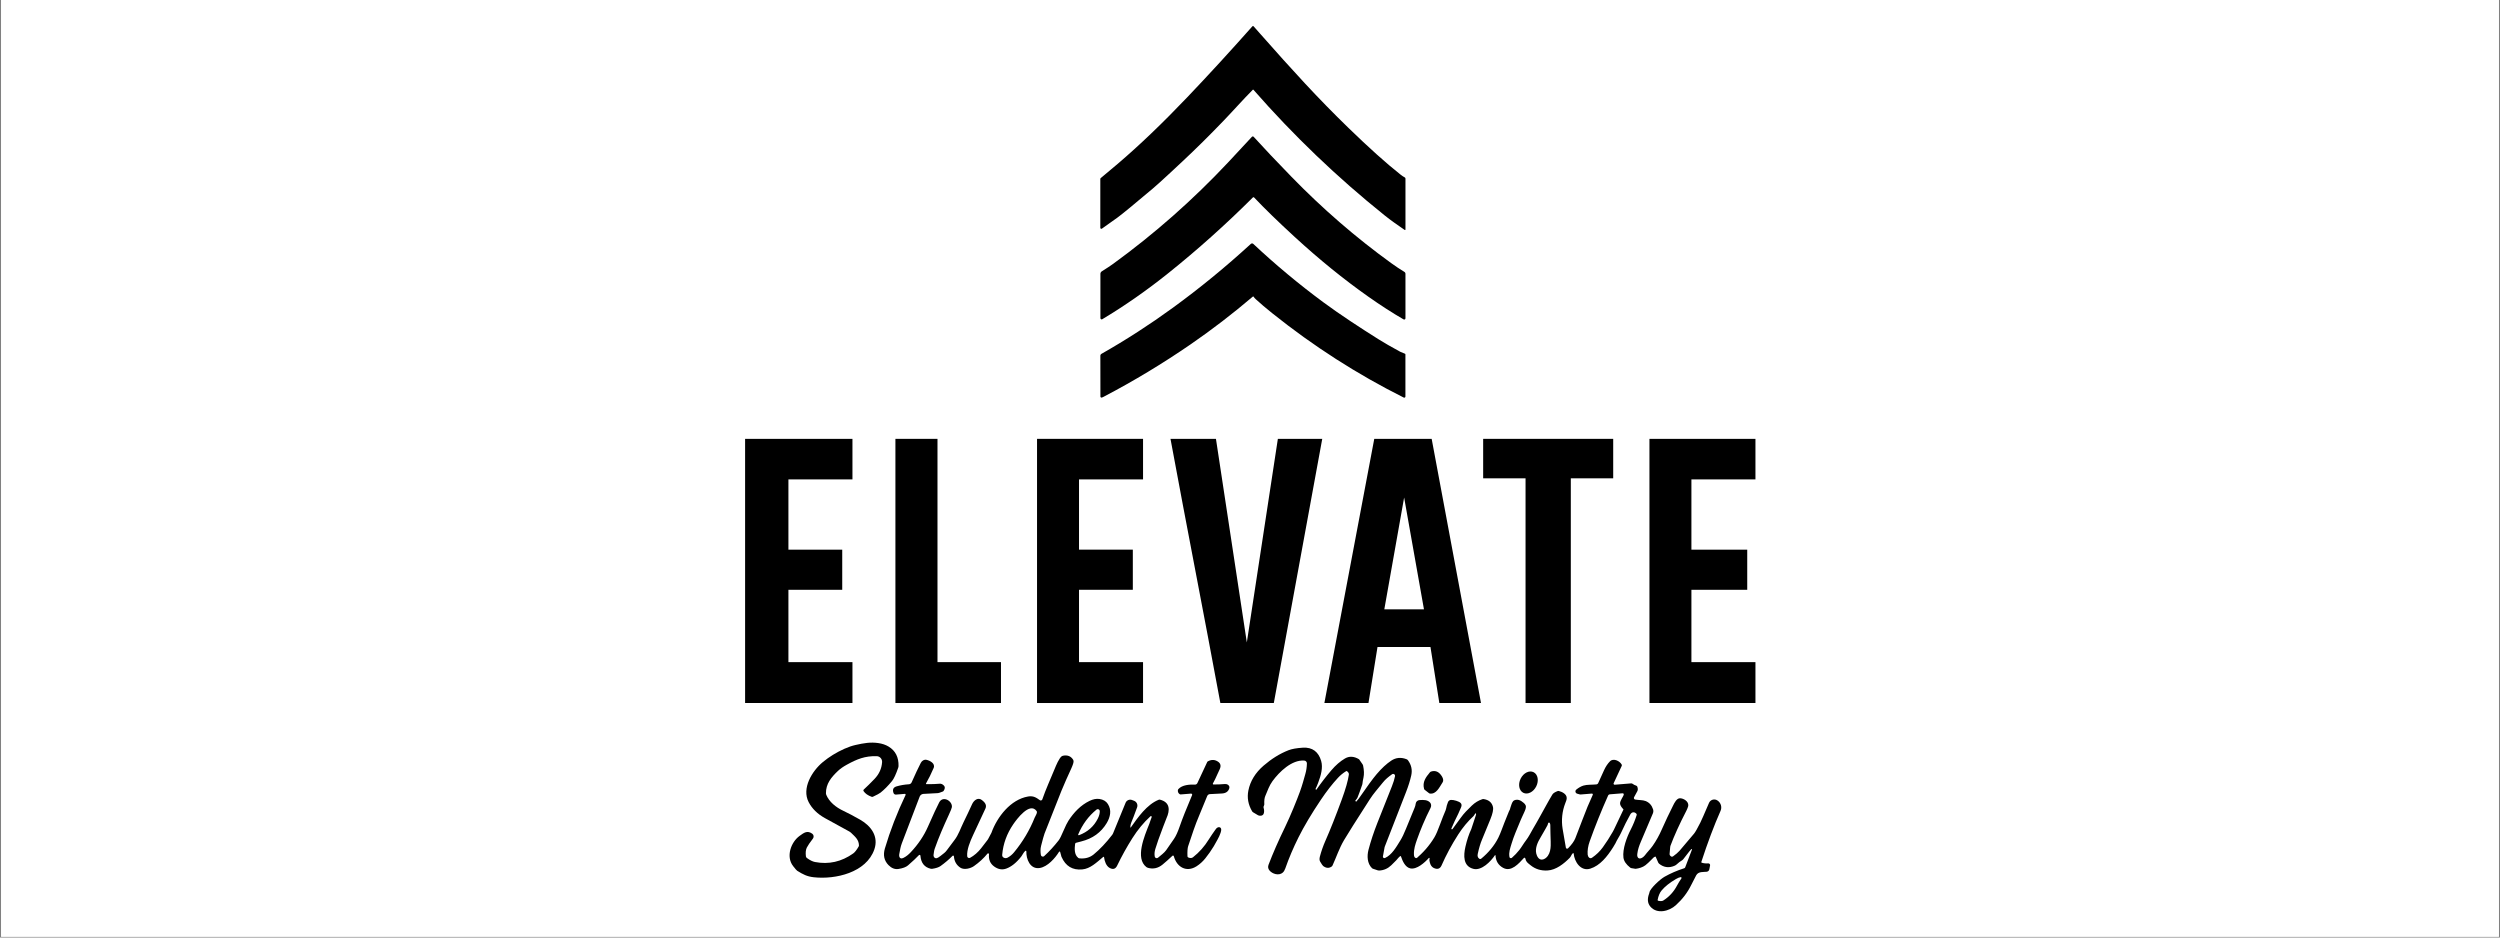 <svg version="1.2" preserveAspectRatio="xMidYMid meet" height="750" viewBox="0 0 1500 562.5" zoomAndPan="magnify" width="2000" xmlns:xlink="http://www.w3.org/1999/xlink" xmlns="http://www.w3.org/2000/svg"><rect x="0" y="0" width="1500" height="562.5" fill="#808080" stroke="none"/><defs><clipPath id="2e589af665"><path d="M 0.668 0 L 1499.332 0 L 1499.332 562 L 0.668 562 Z M 0.668 0"></path></clipPath><clipPath id="9d95c9acb3"><path d="M 989 263 L 1053.27 263 L 1053.27 422 L 989 422 Z M 989 263"></path></clipPath><clipPath id="35b03b473a"><path d="M 447.059 263 L 512 263 L 512 422 L 447.059 422 Z M 447.059 263"></path></clipPath><clipPath id="66a59f59d3"><path d="M 660 15.547 L 844 15.547 L 844 139 L 660 139 Z M 660 15.547"></path></clipPath><clipPath id="9305627df3"><path d="M 748 448 L 1033 448 L 1033 546.824 L 748 546.824 Z M 748 448"></path></clipPath></defs><g id="c53f309317"><g clip-path="url(#2e589af665)" clip-rule="nonzero"><path d="M 0.668 0 L 1499.332 0 L 1499.332 562 L 0.668 562 Z M 0.668 0" style="stroke:none;fill-rule:nonzero;fill:#ffffff;fill-opacity:1;"></path><path d="M 0.668 0 L 1499.332 0 L 1499.332 562 L 0.668 562 Z M 0.668 0" style="stroke:none;fill-rule:nonzero;fill:#ffffff;fill-opacity:1;"></path></g><path d="M 600.59 397.277 L 562.492 397.277 L 562.492 263.312 L 537.25 263.312 L 537.25 421.809 L 600.59 421.809 Z M 600.59 397.277" style="stroke:none;fill-rule:nonzero;fill:#000000;fill-opacity:1;"></path><path d="M 729.57 263.312 L 702.293 263.312 C 712.051 316.145 722.453 368.977 732.215 421.809 L 764.289 421.809 C 773.973 368.977 783.66 316.145 793.348 263.312 L 766.719 263.312 L 748.098 385.457 Z M 729.57 263.312" style="stroke:none;fill-rule:nonzero;fill:#000000;fill-opacity:1;"></path><path d="M 794.629 421.809 L 821.082 421.809 L 826.5 388.203 L 858.281 388.203 L 863.602 421.809 L 888.598 421.809 C 878.73 368.977 868.867 316.145 859 263.312 L 824.559 263.312 C 814.582 316.145 804.605 368.977 794.629 421.809 Z M 842.48 298.512 L 854.375 365.586 L 830.59 365.586 Z M 842.48 298.512" style="stroke:none;fill-rule:nonzero;fill:#000000;fill-opacity:1;"></path><path d="M 915.328 421.809 L 942.488 421.809 L 942.488 286.992 L 967.922 286.992 L 967.922 263.312 L 889.895 263.312 L 889.895 286.992 L 915.328 286.992 Z M 915.328 421.809" style="stroke:none;fill-rule:nonzero;fill:#000000;fill-opacity:1;"></path><g clip-path="url(#9d95c9acb3)" clip-rule="nonzero"><path d="M 1053.27 287.641 L 1053.27 263.312 L 989.664 263.312 L 989.664 421.809 L 1053.27 421.809 L 1053.27 397.277 L 1014.848 397.277 L 1014.848 353.871 L 1048.34 353.871 L 1048.34 329.781 L 1014.848 329.781 L 1014.848 287.641 Z M 1053.27 287.641" style="stroke:none;fill-rule:nonzero;fill:#000000;fill-opacity:1;"></path></g><path d="M 685.828 397.277 L 647.406 397.277 L 647.406 353.871 L 679.695 353.871 L 679.695 329.781 L 647.406 329.781 L 647.406 287.641 L 685.828 287.641 L 685.828 263.312 L 622.223 263.312 L 622.223 421.809 L 685.828 421.809 Z M 685.828 397.277" style="stroke:none;fill-rule:nonzero;fill:#000000;fill-opacity:1;"></path><g clip-path="url(#35b03b473a)" clip-rule="nonzero"><path d="M 511.473 397.277 L 473.051 397.277 L 473.051 353.871 L 505.34 353.871 L 505.34 329.781 L 473.051 329.781 L 473.051 287.641 L 511.473 287.641 L 511.473 263.312 L 447.059 263.312 L 447.059 421.809 L 511.473 421.809 Z M 511.473 397.277" style="stroke:none;fill-rule:nonzero;fill:#000000;fill-opacity:1;"></path></g><g clip-path="url(#66a59f59d3)" clip-rule="nonzero"><path d="M 661.137 137.191 C 665.477 134.137 668.559 131.945 670.383 130.613 C 673.203 128.562 680.305 122.727 691.691 113.121 C 693.664 111.453 696.629 108.781 700.586 105.117 C 703.871 102.062 706.797 99.344 709.359 96.957 C 717.426 89.422 725.688 81.25 734.152 72.438 C 740.078 66.281 745.809 59.746 751.746 53.785 L 751.758 53.773 L 752.004 53.793 C 776.09 81.305 802.328 106.438 830.723 129.191 C 834.727 132.395 837.969 134.621 842.816 137.969 L 842.988 138.02 C 843.152 138.02 843.285 137.891 843.281 137.73 L 843.281 107.145 C 843.281 106.836 843.105 106.559 842.824 106.426 C 842.195 106.133 841.332 105.559 840.242 104.699 C 831.734 97.969 821.332 88.641 809.043 76.703 C 790.559 58.762 776.004 42.77 755.746 19.844 C 753.527 17.332 752.336 15.98 752.172 15.793 L 752.125 15.742 C 751.93 15.559 751.621 15.574 751.441 15.773 C 738.203 30.715 725.188 44.895 712.395 58.316 C 697.68 73.762 683.805 87.047 670.777 98.176 C 665.848 102.387 662.402 105.277 660.445 106.844 C 660.285 106.973 660.188 107.172 660.188 107.375 L 660.188 136.699 C 660.188 136.82 660.227 136.938 660.297 137.039 C 660.488 137.312 660.867 137.375 661.137 137.188 Z M 661.137 137.191" style="stroke:none;fill-rule:nonzero;fill:#000000;fill-opacity:1;"></path></g><path d="M 661.398 191.516 C 674.895 183.43 688.129 174.191 701.105 163.797 C 718.594 149.793 735.48 134.672 751.762 118.434 C 751.953 118.254 752.246 118.258 752.426 118.441 C 758.719 125.102 766.848 133.004 776.809 142.148 C 791.48 155.625 806.172 167.547 820.879 177.918 C 828.285 183.141 835.367 187.707 842.129 191.625 C 842.242 191.695 842.375 191.73 842.512 191.73 C 842.93 191.73 843.273 191.391 843.277 190.965 L 843.277 164.293 C 843.277 163.816 843.027 163.375 842.625 163.129 C 839.988 161.531 837.328 159.754 834.637 157.809 C 813.461 142.496 793.527 125.234 774.832 106.016 C 765.723 96.656 758.184 88.684 752.211 82.094 L 752.16 82.043 C 751.867 81.773 751.414 81.793 751.145 82.086 C 745.352 88.352 740.594 93.469 736.871 97.438 C 715.723 119.961 692.707 140.27 667.82 158.355 C 666.281 159.48 664.035 160.957 661.09 162.797 C 660.566 163.125 660.246 163.703 660.246 164.328 L 660.246 190.867 C 660.246 191.008 660.285 191.148 660.355 191.27 C 660.574 191.633 661.047 191.75 661.41 191.531 Z M 661.398 191.516" style="stroke:none;fill-rule:nonzero;fill:#000000;fill-opacity:1;"></path><path d="M 842.555 238.602 C 842.941 238.602 843.25 238.297 843.25 237.91 L 843.25 212.648 C 843.25 212.465 843.137 212.301 842.961 212.227 C 841.438 211.641 840.492 211.246 840.133 211.051 C 834.855 208.195 830.488 205.68 827.027 203.508 C 816.266 196.75 803.906 188.672 794.109 181.434 C 779.324 170.516 765.285 158.824 751.996 146.352 C 751.574 145.953 750.914 145.949 750.484 146.344 C 735.516 160.082 719.941 172.84 703.762 184.621 C 689.793 194.789 675.473 204.027 660.809 212.344 C 660.441 212.551 660.215 212.945 660.215 213.363 L 660.254 237.918 L 660.254 237.988 C 660.301 238.344 660.625 238.602 660.98 238.559 C 661.195 238.539 661.621 238.359 662.258 238.027 C 680.262 228.602 697.672 218.098 714.5 206.52 C 727.215 197.766 739.609 188.246 751.68 177.965 L 751.734 177.926 C 751.902 177.828 752.121 177.891 752.223 178.066 C 752.449 178.477 752.844 178.949 753.41 179.477 C 756.133 181.992 759.473 184.836 763.43 188 C 788.09 207.73 814.363 224.578 842.246 238.539 C 842.336 238.586 842.441 238.609 842.547 238.609 Z M 842.555 238.602" style="stroke:none;fill-rule:nonzero;fill:#000000;fill-opacity:1;"></path><path d="M 518.223 473.75 C 517.977 473.98 517.934 474.348 518.113 474.625 C 519.109 476.129 520.738 477.285 523.004 478.086 C 523.242 478.172 523.523 478.152 523.758 478.043 C 526.133 476.934 527.648 476.117 528.312 475.59 C 530.496 473.867 532.789 471.551 535.195 468.641 C 536.32 467.281 537.574 464.582 538.965 460.539 C 539.059 460.27 539.113 459.988 539.121 459.703 C 539.27 454.324 537.262 450.391 533.098 447.91 C 531.359 446.871 529.328 446.184 526.992 445.848 C 522.273 445.152 518.312 445.871 513.43 446.965 C 511.262 447.445 508.992 448.223 506.621 449.281 C 501.781 451.461 497.477 454.117 493.703 457.246 C 487.188 462.641 480.906 473 485.188 481.27 C 487.211 485.168 490.457 488.363 494.922 490.852 C 502.543 495.09 507.453 497.781 509.652 498.934 C 509.977 499.102 510.273 499.32 510.539 499.578 C 513.297 502.242 515.215 503.785 515.375 507.148 C 515.387 507.426 515.312 507.711 515.172 507.949 C 513.988 509.988 512.922 511.352 511.965 512.039 C 504.91 517.074 497.25 518.797 488.992 517.207 C 487.566 516.93 485.945 516.129 484.129 514.793 C 483.805 514.555 483.582 514.18 483.535 513.773 C 483.27 511.543 483.461 509.797 484.098 508.535 C 484.746 507.27 485.965 505.477 487.758 503.148 L 487.812 503.07 C 488.469 502.141 488.238 500.848 487.305 500.191 C 484.375 498.129 482.477 499.555 479.758 501.531 C 474.547 505.301 471.473 513.934 475.82 519.59 C 477.109 521.27 477.941 522.227 478.328 522.469 C 481.828 524.652 484.188 525.898 488.266 526.355 C 501.234 527.789 519.773 523.57 524.594 509.668 C 527.258 501.969 522.797 495.641 516.062 491.801 C 512.238 489.621 508.891 487.855 506.027 486.504 C 501.422 484.336 497.52 481.113 495.742 476.867 C 495.633 476.602 495.57 476.312 495.566 476.023 C 495.516 470.281 498.703 466.41 502.789 462.539 C 504.148 461.246 505.945 459.988 508.184 458.773 C 514.207 455.48 518.98 453.5 526.062 453.707 L 526.102 453.707 C 527.949 453.777 529.387 455.438 529.258 457.281 C 528.992 461.148 527.477 464.457 524.695 467.375 C 522.379 469.785 520.227 471.91 518.227 473.754 Z M 518.223 473.75" style="stroke:none;fill-rule:nonzero;fill:#000000;fill-opacity:1;"></path><g clip-path="url(#9305627df3)" clip-rule="nonzero"><path d="M 1030.727 480.461 L 1030.578 480.355 C 1030.324 480.172 1030.051 480.023 1029.762 479.91 C 1027.988 479.238 1026.008 480.137 1025.332 481.914 C 1022.594 488.34 1020.875 492.242 1020.176 493.621 C 1018.402 497.125 1017.156 499.312 1016.438 500.176 C 1011.613 505.945 1008.715 509.375 1007.73 510.457 C 1006.746 511.551 1005.445 512.672 1003.828 513.816 C 1003.418 514.105 1002.859 514.086 1002.477 513.758 C 1001.934 513.301 1001.691 512.809 1001.754 512.277 C 1002.004 509.973 1002.125 508.633 1002.117 508.258 C 1002.117 508.023 1002.16 507.789 1002.238 507.562 C 1004.504 501.461 1007.695 494.434 1011.805 486.484 C 1012.211 485.695 1012.555 484.848 1012.844 483.953 C 1012.914 483.734 1012.957 483.508 1012.973 483.281 C 1013.156 480.832 1010.18 478.977 1007.996 478.949 C 1006.02 478.926 1004.613 481.789 1003.949 483.133 C 1001.473 488.086 999.227 492.754 997.098 497.617 C 995.574 501.109 993.734 504.469 991.535 507.586 C 990.109 509.605 988.348 511.25 986.898 513.242 C 986.059 514.398 983.406 516.27 982.5 514.09 C 982.277 513.551 982.309 512.941 982.375 512.359 C 982.664 509.789 983.492 507.445 984.492 505.082 C 985.336 503.098 986.184 501.109 987.023 499.121 C 988.535 495.562 990.047 492 991.555 488.445 C 991.609 488.309 991.668 488.18 991.723 488.043 C 992.059 487.258 992.098 486.371 991.828 485.559 C 991.055 483.156 989.578 481.52 987.41 480.641 C 985.598 479.918 983.062 480.105 981.109 479.734 C 981.012 479.715 980.914 479.684 980.828 479.637 C 980.359 479.387 980.188 478.801 980.441 478.332 C 981.023 477.262 981.684 476.047 982.41 474.691 C 982.785 473.988 982.777 473.098 982.387 472.02 C 982.277 471.73 982.039 471.5 981.742 471.398 C 980.832 471.102 980.133 470.75 979.645 470.344 C 979.375 470.117 979.027 470.004 978.672 470.031 L 968.848 470.832 C 968.734 470.84 968.625 470.82 968.52 470.773 C 968.188 470.621 968.051 470.234 968.203 469.906 L 973.031 459.555 C 973.16 459.281 973.148 458.961 972.996 458.699 C 971.836 456.582 968.07 454.719 966.008 456.773 C 964.645 458.133 963.457 459.898 962.453 462.07 C 961.215 464.738 960.027 467.359 958.887 469.926 C 958.715 470.316 958.34 470.59 957.906 470.637 C 955.316 470.902 952.195 470.688 950.09 471.34 C 948.625 471.789 947.184 472.602 945.758 473.773 C 945.551 473.953 945.391 474.188 945.312 474.453 C 945.09 475.195 945.512 475.973 946.246 476.191 L 947.906 476.656 C 948.051 476.691 948.195 476.707 948.352 476.695 L 955.152 476.145 C 955.246 476.137 955.336 476.152 955.422 476.195 C 955.68 476.316 955.789 476.629 955.664 476.891 C 953.543 481.441 951.465 486.449 949.434 491.918 C 947.996 495.809 946.578 499.496 945.18 502.984 C 944.441 504.812 942.988 506.816 940.82 509 C 940.711 509.109 940.57 509.184 940.414 509.211 C 939.996 509.281 939.598 509.004 939.523 508.586 C 938.902 504.824 938.191 501.07 937.57 497.312 C 936.723 492.148 937.273 486.758 939.18 481.887 C 939.555 480.93 939.988 479.965 940.031 478.938 C 940.133 476.531 937.367 475.098 935.352 474.609 C 935.082 474.535 934.797 474.559 934.535 474.66 C 932.918 475.281 931.887 475.957 931.441 476.688 C 928.816 480.996 926.473 485.574 923.961 489.977 C 922.617 492.496 921.129 494.945 919.711 497.422 C 918.383 499.746 917.168 502.203 915.539 504.305 C 914.121 506.129 913.016 508.188 911.586 510.008 C 910.25 511.711 908.746 513.262 907.125 514.688 C 907.004 514.797 906.852 514.867 906.688 514.898 C 906.207 514.977 905.75 514.652 905.664 514.168 C 905.195 511.355 906.012 509.25 906.988 506.016 C 908.242 501.836 909.934 498.043 912.469 491.902 C 913.078 490.418 913.828 489 914.461 487.527 C 915 486.262 915.926 484.586 915.387 483.199 C 915.148 482.594 914.672 482.129 914.184 481.703 C 913.324 480.961 912.375 480.281 911.281 479.98 C 910.176 479.68 908.645 479.828 907.848 480.75 C 907.004 481.719 906.621 483.699 906.141 484.891 C 906.141 485.469 905.539 486.391 905.32 486.934 C 905.02 487.672 904.723 488.418 904.422 489.16 C 903.824 490.645 903.227 492.129 902.629 493.613 C 901.43 496.59 900.414 499.758 898.992 502.633 C 896.617 507.422 892.949 511.711 888.844 515.102 C 888.402 515.461 887.984 515.512 887.59 515.246 C 886.676 514.637 886.363 513.668 886.648 512.344 C 887.398 508.844 888.25 505.977 889.211 503.746 C 889.824 502.312 891.492 498.266 894.203 491.605 C 895.613 488.145 896.133 485.66 895.777 484.152 C 895.145 481.504 893.297 479.938 890.23 479.449 C 889.953 479.41 889.672 479.43 889.398 479.52 C 887.062 480.285 884.953 481.566 883.078 483.379 C 880.562 485.805 878.328 488.02 876.438 490.684 C 875.359 492.211 873.719 494.461 871.512 497.426 C 871.406 497.605 871.176 497.668 870.992 497.562 C 870.812 497.457 870.75 497.227 870.855 497.047 C 872.078 494.16 873.445 491.238 874.945 488.281 C 874.969 488.246 875.527 486.973 876.621 484.465 C 877.121 483.324 877.031 482.422 876.348 481.758 C 875.359 480.793 872.266 479.867 870.613 479.941 C 869.805 479.984 869.094 480.496 868.801 481.25 C 868.23 482.672 867.871 483.926 867.703 485.012 C 867.633 485.418 867.52 485.812 867.363 486.184 C 866.301 488.641 865.203 491.406 864.09 494.477 C 862.746 498.16 861.598 500.805 860.641 502.402 C 859.164 504.867 857.453 507.199 855.57 509.371 C 854.609 510.473 853.602 511.531 852.551 512.543 C 852.02 513.055 851.48 513.562 850.926 514.043 C 850.5 514.41 850.152 515 849.504 514.848 C 849.086 514.75 848.758 514.402 848.59 514.004 C 848.422 513.609 848.383 513.172 848.363 512.742 C 848.219 509.535 849.18 506.633 850.234 503.652 C 851.293 500.664 852.441 497.703 853.676 494.781 C 855.105 491.398 856.652 488.066 858.316 484.793 C 858.898 483.656 858.793 482.359 858.051 481.543 C 856.531 479.859 854.168 479.875 851.668 480.047 C 850.5 480.137 849.562 481.035 849.422 482.195 C 849.316 483.051 849.094 483.879 848.746 484.688 C 847.473 487.676 845.766 491.84 843.621 497.184 C 842.426 500.156 841.309 502.488 840.262 504.184 C 837.633 508.457 835.098 512.941 831.004 514.805 C 830.836 514.883 830.652 514.902 830.469 514.871 C 829.984 514.785 829.664 514.316 829.758 513.832 L 830.73 508.453 C 830.766 508.266 830.816 508.086 830.887 507.918 C 832.18 504.617 836.441 493.688 843.668 475.129 C 845.016 471.672 846.043 468.391 846.746 465.27 C 847.48 462.008 846.836 458.98 844.805 456.191 C 844.59 455.895 844.285 455.66 843.938 455.531 C 840.598 454.238 837.531 454.523 834.738 456.391 C 831.891 458.285 828.984 460.977 826.016 464.469 C 823.668 467.23 820.066 472.145 815.223 479.219 C 814.914 479.668 814.426 480.254 813.754 480.973 L 813.727 480.996 L 813.52 480.949 L 813.176 480.383 C 813.871 479.629 814.32 478.996 814.527 478.492 C 815.227 476.785 816.168 474.199 817.355 470.734 C 817.438 470.5 817.488 470.254 817.496 470.012 C 817.535 469.324 817.734 468.152 818.098 466.504 C 818.527 464.531 818.445 462.133 817.859 459.309 C 817.809 459.066 817.715 458.84 817.574 458.637 L 815.496 455.641 L 815.383 455.535 C 812.371 453.727 809.574 453.578 806.984 455.09 C 804.145 456.754 801.414 459.117 798.793 462.195 C 795.668 465.852 792.688 469.719 789.844 473.809 L 789.746 473.844 L 789.555 473.75 L 789.535 473.738 C 789.344 473.637 789.273 473.398 789.375 473.211 C 789.824 472.352 790.348 471.145 790.93 469.582 C 792.566 465.23 793.871 460.633 792.695 456.559 C 791.145 451.188 787.512 448.23 781.688 448.609 C 777.953 448.848 775.094 449.359 773.113 450.137 C 767.926 452.168 762.945 455.246 758.176 459.371 C 753.195 463.676 750.145 468.664 749.016 474.344 C 748.168 478.629 748.914 482.766 751.25 486.746 C 751.406 487.012 751.625 487.234 751.887 487.398 C 753.648 488.496 754.652 489.094 754.898 489.199 C 756.246 489.773 757.711 489.379 758.164 488.312 C 758.594 487.309 758.578 486.027 758.121 484.477 C 758.074 484.32 758.078 484.152 758.137 483.996 L 758.516 483.008 C 758.57 482.879 758.594 482.738 758.582 482.598 C 758.473 480.445 758.668 478.789 759.16 477.637 C 760.637 474.203 761.504 471.422 763.492 468.688 C 767.574 463.094 775.094 455.758 782.578 456.344 C 783.48 456.414 784.168 457.168 784.145 458.07 C 784.102 460.254 783.785 462.367 783.199 464.406 C 782.391 467.254 781.359 471.156 779.957 475.004 C 778.152 479.949 774.328 489.438 771.062 496.18 C 767.023 504.488 763.715 512.043 761.133 518.832 C 760.668 520.055 760.828 521.176 761.613 522.184 C 763.316 524.359 767.332 525.629 769.676 523.543 C 770.289 522.992 770.797 522.156 771.188 521.043 C 773.34 514.879 775.984 508.648 779.129 502.355 C 782.434 495.738 786.898 488.238 792.527 479.859 C 795.941 474.77 799.371 470.367 802.816 466.656 C 804.219 465.137 805.848 463.812 807.699 462.684 C 807.883 462.57 808.125 462.602 808.285 462.754 C 808.793 463.234 809.098 463.602 809.195 463.852 C 809.312 464.168 809.348 464.504 809.305 464.832 C 808.805 468.391 807.406 473.328 805.094 479.637 C 801.449 489.594 798.148 497.91 795.199 504.582 C 793.887 507.562 792.797 510.68 791.934 513.926 C 791.598 515.184 791.641 516.172 792.055 516.898 C 792.953 518.441 793.562 519.34 793.887 519.59 C 795.668 520.938 797.359 521.059 798.961 519.949 C 799.207 519.773 799.406 519.531 799.535 519.246 C 801.84 514.203 803.473 509.105 806.418 504.078 C 808.469 500.59 813.621 492.43 821.875 479.598 C 824.227 475.941 826.461 473.59 829.672 469.566 C 831.305 467.5 833.012 466.172 835.23 464.555 C 835.484 464.371 835.797 464.305 836.098 464.359 C 836.719 464.473 837.125 465.066 837.016 465.688 C 836.68 467.469 836.062 469.496 835.152 471.77 C 832.363 478.727 829.453 486.059 826.422 493.766 C 824.227 499.344 822.449 504.715 821.098 509.867 C 820.125 513.57 820.324 518.078 823.145 520.844 C 823.34 521.035 823.578 521.184 823.848 521.273 L 826.703 522.219 C 826.953 522.301 827.211 522.336 827.469 522.324 C 830.25 522.203 832.676 521.156 834.746 519.172 C 835.758 518.203 836.75 517.219 837.719 516.207 C 838.059 515.848 839.992 513.375 840.406 513.637 C 840.535 513.719 840.594 513.875 840.645 514.023 C 841.539 516.637 843.117 520.344 846.152 521.027 C 850.02 521.887 854.875 517.52 857.273 514.812 C 857.422 514.645 857.723 514.672 857.773 514.91 C 857.801 515.031 857.762 515.16 857.727 515.281 C 857.504 516.129 857.758 516.891 857.969 517.703 C 858.141 518.363 858.406 519.008 858.809 519.562 C 859.582 520.625 860.785 521.172 862.07 521.305 C 863.18 521.426 864.297 520.688 864.824 519.484 C 867.656 513.043 871.023 506.777 874.934 500.691 C 877.676 496.434 880.742 492.742 884.141 489.629 C 884.34 489.445 884.516 489.199 884.668 488.887 C 885.188 487.859 885.512 487.684 885.641 488.367 C 885.672 488.535 885.66 488.711 885.605 488.875 L 882.777 497.445 L 882.742 497.531 C 881.344 500.484 880.184 503.977 879.262 508.008 C 878.039 513.355 877.809 519.719 884.047 521.316 C 888.965 522.578 894.48 516.852 896.961 513.145 L 897.105 513.062 C 897.211 513.059 897.301 513.137 897.305 513.242 C 897.48 516.613 898.988 519.086 901.824 520.68 C 906.75 523.445 911.297 518.074 914.344 514.781 C 914.41 514.703 914.5 514.652 914.598 514.633 C 914.859 514.578 915.121 514.746 915.176 515.008 C 915.605 517.164 916.496 517.641 918.32 519.133 C 921.184 521.469 924.594 522.523 928.559 522.289 C 933.621 521.988 938.383 518.227 941.859 514.664 C 942.629 513.887 942.902 512.566 943.742 511.914 L 943.895 511.855 C 944.051 511.84 944.184 511.961 944.199 512.109 C 944.668 517.098 948.453 522.977 954.176 521.188 C 960 519.375 964.332 513.969 967.855 508.379 C 968.688 507.059 969.156 506.266 969.266 506.004 C 970.223 503.812 971.621 501.906 972.535 499.902 C 974.457 495.672 976.34 491.93 978.18 488.66 C 979.039 487.141 980.605 486.941 981.832 488.23 C 982.027 488.43 982.098 488.723 982.016 488.988 C 981.09 491.984 979.883 494.934 978.395 497.824 C 976.117 502.227 973.41 509.395 974.062 514.555 C 974.332 516.656 975.68 518.656 978.094 520.543 C 978.328 520.73 978.602 520.852 978.887 520.898 C 980.422 521.18 981.242 521.309 981.352 521.293 C 983.375 521.047 985.602 520.41 987.238 519.145 C 988.445 518.215 989.531 517.141 990.605 516.062 C 991.129 515.543 991.625 514.961 992.18 514.477 C 992.324 514.352 993.5 513.539 993.5 514.262 L 994.969 517.605 C 995.066 517.828 995.211 518.023 995.398 518.172 C 998.289 520.562 1001.5 520.949 1005.023 519.328 C 1005.285 519.207 1005.535 519.047 1005.75 518.848 C 1007.168 517.555 1008.328 516.668 1009.238 516.184 C 1009.484 516.047 1009.699 515.863 1009.867 515.648 L 1013.488 510.977 L 1013.594 510.848 L 1014.762 509.496 C 1014.828 509.418 1014.945 509.387 1015.039 509.426 C 1015.168 509.477 1015.234 509.617 1015.184 509.746 L 1011.125 520.387 C 1011.02 520.656 1010.797 520.867 1010.516 520.957 C 1006.32 522.281 1002.387 523.984 998.699 526.062 C 996.031 527.566 989.977 533.18 989.664 535.477 C 989.641 535.672 989.598 535.855 989.523 536.039 C 988.27 539.312 988.512 541.961 990.246 543.988 C 994.223 548.641 1001.5 546.785 1005.527 543.102 C 1009.422 539.539 1012.391 535.77 1014.816 530.832 C 1015.934 528.566 1016.902 526.688 1017.715 525.199 C 1019.051 522.758 1022.012 523.293 1024.016 523.055 C 1024.816 522.961 1025.461 522.363 1025.605 521.574 L 1026.043 519.281 C 1026.062 519.184 1026.066 519.082 1026.059 518.984 C 1026.004 518.402 1025.48 517.973 1024.895 518.027 C 1023.625 518.141 1022.344 518.016 1021.039 517.633 C 1020.84 517.566 1020.734 517.352 1020.805 517.156 C 1024.59 505.531 1028.426 495.324 1032.32 486.535 C 1033.273 484.383 1032.609 481.852 1030.715 480.453 Z M 930.418 507.367 C 930.344 509.535 929.977 511.703 928.699 513.52 C 927.926 514.617 926.57 515.719 925.168 515.773 C 923.195 515.844 922.152 513.75 921.758 512.125 C 920.965 508.816 922.652 505.215 924.348 502.438 C 925.172 501.078 925.84 499.926 926.344 498.973 C 927.047 497.645 927.91 496.359 928.559 495.004 C 928.719 494.668 928.789 493.754 929.168 493.586 C 929.953 493.234 930.176 494.613 930.184 495.066 C 930.184 498.379 930.34 501.699 930.418 505.012 C 930.438 505.785 930.449 506.578 930.418 507.371 Z M 974.199 476.992 C 973.922 477.926 972.27 480.141 972.062 481.641 C 971.977 482.254 972.082 483.141 972.949 484.305 C 973.332 484.77 973.723 485.23 974.105 485.699 C 973.938 486.043 973.711 486.508 973.539 486.863 C 968.863 496.551 968.832 497.02 967.625 499.148 C 965.824 502.32 963.844 505.395 961.699 508.371 C 959.961 510.777 957.809 512.859 955.234 514.621 C 953.809 515.594 952.703 514.043 952.598 512.73 C 952.41 510.25 952.82 507.605 953.824 504.797 C 957.074 495.699 960.75 486.551 964.852 477.348 C 965.043 476.914 965.461 476.625 965.934 476.59 L 973.559 475.973 C 973.695 475.965 973.84 475.992 973.961 476.066 C 974.047 476.117 974.117 476.18 974.168 476.254 C 974.348 476.508 974.234 476.883 974.199 476.996 Z M 1008.855 527.035 C 1007.887 528.414 1007 529.863 1006.191 531.387 C 1004.234 535.105 1001.488 538.082 997.965 540.316 C 997.359 540.699 996.352 540.754 994.945 540.473 C 994.691 540.422 994.527 540.172 994.578 539.922 C 995.043 537.512 995.836 535.637 996.945 534.301 C 998.922 531.93 1001.785 529.645 1005.535 527.441 C 1006.625 526.797 1007.57 526.41 1008.379 526.277 C 1008.508 526.258 1008.633 526.285 1008.738 526.359 C 1008.957 526.516 1009.012 526.816 1008.859 527.035 Z M 1008.855 527.035" style="stroke:none;fill-rule:nonzero;fill:#000000;fill-opacity:1;"></path></g><path d="M 735.137 470.406 C 732.84 470.602 730.488 470.695 728.07 470.695 C 727.996 470.695 727.918 470.672 727.852 470.629 C 727.672 470.508 727.625 470.258 727.746 470.078 C 728.215 469.41 729.582 466.539 731.855 461.473 C 732.711 459.566 732.379 458.086 730.867 457.039 C 728.941 455.707 726.891 455.629 724.719 456.809 C 724.543 456.902 724.398 457.055 724.316 457.246 L 718.43 469.848 C 718.156 470.441 717.551 470.805 716.895 470.773 C 713.801 470.617 709.312 470.922 707.051 473.43 C 706.836 473.664 706.715 473.965 706.707 474.281 C 706.676 475.324 707.086 476.086 707.926 476.566 C 708.066 476.645 708.227 476.68 708.383 476.668 L 714.594 476.164 C 714.699 476.152 714.809 476.172 714.906 476.211 C 715.242 476.355 715.398 476.738 715.258 477.066 C 711.844 485.117 709.379 491.332 707.871 495.711 C 706.707 499.098 705.562 501.609 704.441 503.262 C 702.973 505.43 701.391 507.715 699.688 510.121 C 698.59 511.664 696.43 513.281 694.805 514.625 C 694.645 514.754 694.457 514.848 694.25 514.887 C 693.598 515.004 692.965 514.57 692.848 513.918 C 692.594 512.539 692.699 511.059 693.168 509.461 C 694.027 506.535 695.582 502.121 697.836 496.215 C 699.039 493.059 699.723 491.309 699.875 490.957 C 702.059 486.145 702.109 481.348 696.004 479.801 C 695.75 479.727 695.473 479.75 695.23 479.852 C 688.117 482.68 682.699 490.496 678.496 496.449 L 678.34 496.527 C 678.246 496.52 678.18 496.441 678.188 496.352 C 678.238 495.273 678.406 494.395 678.695 493.719 C 679.602 491.574 680.789 488.469 682.262 484.41 C 682.828 482.832 682.027 481.086 680.461 480.48 L 679.207 480.004 C 677.68 479.418 675.965 480.164 675.348 481.68 L 667.809 500.09 C 667.699 500.359 667.551 500.613 667.371 500.848 C 663.602 505.727 659.875 509.668 656.188 512.676 C 653.867 514.562 651.031 515.34 647.68 515.012 C 647.398 514.988 647.133 514.879 646.914 514.699 C 644.473 512.723 644.723 509.086 645.059 506.379 C 645.098 506.098 645.262 505.852 645.504 505.711 C 645.609 505.652 646.699 505.367 648.77 504.852 C 655.555 503.172 660.645 499.5 664.035 493.832 C 665.172 491.93 665.855 490.051 666.074 488.195 C 666.312 486.148 665.863 484.219 664.715 482.395 C 663.668 480.73 661.98 479.727 659.652 479.383 C 657.84 479.113 655.859 479.496 653.723 480.535 C 648.402 483.117 644.355 487.379 641.07 492.426 C 640.262 493.684 639.285 495.656 638.141 498.352 C 636.867 501.383 635.875 503.348 635.168 504.25 C 632.48 507.699 629.594 510.836 626.523 513.656 C 626.344 513.816 626.125 513.922 625.895 513.961 C 625.238 514.059 624.621 513.613 624.52 512.953 C 624.234 511.242 624.191 509.371 624.656 507.504 C 625.582 503.84 626.27 501.383 626.719 500.129 C 627.227 498.742 630.598 490.211 636.836 474.547 C 638.41 470.602 640.848 465.305 642.703 461.23 C 643.777 458.871 644.254 457.301 644.133 456.52 C 644.09 456.266 643.996 456.02 643.859 455.797 C 642.516 453.691 640.496 452.902 637.793 453.434 C 637.543 453.477 637.305 453.574 637.09 453.715 C 635.496 454.758 633.566 459.426 632.809 461.301 C 630.246 467.574 627.445 473.629 625.383 479.645 C 625.352 479.734 625.305 479.816 625.25 479.887 C 624.938 480.32 624.332 480.418 623.902 480.102 C 621.652 478.461 619.898 477.371 616.84 477.902 C 606.387 479.699 598.301 490.09 594.855 499.68 L 594.84 499.723 L 592.828 503.512 C 592.715 503.727 592.574 503.926 592.414 504.105 C 592.395 504.125 591.156 505.727 588.711 508.918 C 586.895 511.281 584.395 513.457 582.059 514.688 C 581.914 514.762 581.754 514.809 581.594 514.82 C 580.941 514.871 580.371 514.383 580.32 513.73 C 580.004 509.863 581.996 505.008 583.867 501 C 588.422 491.242 590.891 485.945 591.27 485.105 C 592.25 482.93 590.773 481.281 589.148 480.031 C 586.758 478.176 584.289 480.223 583.258 482.5 C 581.648 486.047 579.945 489.652 578.145 493.312 C 576.387 496.867 575.098 500.961 572.668 504.066 C 571.066 506.109 569.551 508.129 568.129 510.113 C 567.688 510.738 567.16 511.297 566.57 511.781 C 564.773 513.238 563.566 514.152 562.949 514.516 C 562.297 514.895 561.766 515.031 561.367 514.938 C 560.578 514.734 560.055 513.938 560.113 513.047 C 560.125 512.941 560.219 512.254 560.402 510.992 C 560.488 510.379 560.629 509.781 560.84 509.211 C 563.324 502.16 566.059 495.922 569.297 488.891 C 570.449 486.398 571.059 484.863 571.129 484.285 C 571.574 480.656 565.801 477.16 563.539 481.402 C 562.266 483.797 559.984 488.703 556.707 496.129 C 554.336 501.496 550.934 506.555 546.5 511.289 C 545.227 512.645 543.832 513.844 542.16 514.68 C 541.613 514.953 540.965 515.188 540.398 514.957 C 539.902 514.754 539.598 514.23 539.516 513.699 C 539.43 513.168 539.527 512.633 539.625 512.105 C 540.012 510.012 540.332 507.996 541.09 506.02 C 541.535 504.844 541.984 503.672 542.43 502.5 C 543.684 499.219 544.938 495.941 546.188 492.664 C 548.047 487.797 549.902 482.93 551.766 478.062 L 551.781 478.012 C 552.148 477.051 553.043 476.395 554.066 476.336 C 558.609 476.078 561.523 475.922 562.797 475.871 C 563.145 475.859 564.102 475.543 565.668 474.918 C 565.883 474.832 566.07 474.68 566.195 474.488 C 567.043 473.207 567.113 472.18 566.402 471.41 C 565.59 470.527 564.707 470.137 563.754 470.238 C 561.766 470.438 559.133 470.52 555.84 470.496 L 555.703 470.457 C 555.57 470.383 555.523 470.207 555.605 470.074 C 557.234 467.242 558.758 464.148 560.184 460.797 C 561.336 458.09 557.957 456.32 555.82 455.879 C 554.539 455.621 553.176 456.375 552.477 457.73 C 551.004 460.578 549.164 464.492 546.957 469.465 C 546.676 470.098 546.055 470.523 545.355 470.562 C 542.742 470.719 540.273 471.141 537.941 471.824 C 535.961 472.414 535.355 473.75 536.125 475.828 C 536.344 476.426 536.938 476.801 537.578 476.758 L 542.914 476.316 C 542.992 476.312 543.07 476.328 543.141 476.359 C 543.367 476.465 543.461 476.734 543.359 476.961 C 538.223 487.727 534.078 498.434 530.93 509.082 C 529.766 513.051 530.477 516.367 533.07 519.035 C 534.906 520.922 536.902 521.707 539.066 521.383 C 541.691 520.98 543.598 520.266 544.785 519.242 C 547.617 516.789 549.816 514.73 551.379 513.062 C 551.465 512.969 551.582 512.91 551.711 512.902 C 551.988 512.883 552.223 513.086 552.246 513.359 C 552.582 517.77 554.668 520.402 558.516 521.262 C 558.77 521.316 559.031 521.328 559.293 521.293 C 561.555 520.957 563.234 520.402 564.328 519.625 C 567.039 517.676 569.441 515.629 571.539 513.488 C 571.617 513.406 571.719 513.355 571.832 513.348 C 572.094 513.328 572.32 513.52 572.348 513.785 C 572.562 516.75 573.84 519.02 576.191 520.594 C 578.469 522.125 582.395 521.051 584.344 519.676 C 587.504 517.457 590.223 514.961 592.488 512.184 C 592.602 512.047 592.77 511.977 592.941 511.992 C 593.223 512.023 593.43 512.27 593.398 512.555 C 593.09 515.711 594.113 518.152 596.484 519.883 C 598.852 521.609 601.25 522.043 603.688 521.18 C 606.852 520.051 609.906 517.59 612.848 513.793 C 613.449 513.02 614.121 511.449 615.16 510.527 C 615.234 510.457 615.34 510.418 615.445 510.422 C 615.66 510.434 615.824 510.617 615.812 510.832 C 615.641 515.387 618.066 521.758 623.883 520.793 C 628.523 520.027 633.07 514.949 635.441 511.07 C 635.488 511 635.562 510.945 635.645 510.922 C 635.84 510.867 636.039 510.977 636.094 511.172 L 636.844 513.953 L 636.922 514.145 C 639.375 519.707 643.527 522.207 649.383 521.648 C 654.094 521.199 657.707 517.719 661.938 514.145 L 662.109 514.074 C 662.277 514.055 662.426 514.172 662.445 514.344 C 662.719 516.688 663.684 519.551 665.711 520.711 C 667.77 521.891 669.297 521.438 670.301 519.359 C 673.039 513.676 676.074 508.195 679.41 502.914 C 682.602 497.871 686.223 493.492 690.266 489.777 C 690.406 489.637 690.625 489.602 690.801 489.695 C 691.023 489.812 691.109 490.086 690.996 490.305 C 690.461 491.449 690.27 492.598 689.594 494.293 C 686.492 502.039 681.027 514.922 687.828 520.246 C 688.086 520.441 688.371 520.586 688.68 520.676 C 691.875 521.605 694.824 520.965 697.531 518.75 C 699.234 517.355 701.211 515.598 703.473 513.461 C 703.531 513.402 703.605 513.367 703.684 513.34 C 703.945 513.27 704.211 513.426 704.281 513.68 C 706.07 520.332 711.887 523.625 717.93 519.766 C 719.883 518.516 721.621 516.949 723.145 515.062 C 725.027 512.734 726.742 510.27 728.289 507.711 C 729.09 506.395 729.84 505.047 730.551 503.676 C 731.234 502.367 731.918 501.109 732.352 499.688 C 732.441 499.398 732.52 499.109 732.594 498.812 C 732.773 498.07 732.863 497.172 732.305 496.645 C 731.816 496.184 731.008 496.234 730.43 496.574 C 729.852 496.914 729.453 497.488 729.07 498.039 C 727.793 499.887 726.461 501.715 725.297 503.625 C 722.734 507.812 719.57 511.387 715.809 514.348 C 715.066 514.93 714.121 514.977 712.969 514.484 C 712.684 514.363 712.496 514.09 712.48 513.781 C 712.371 510.883 712.512 508.859 712.895 507.715 C 715.215 500.734 717.047 495.07 719.48 489.379 C 721.148 485.469 722.758 481.555 724.309 477.645 C 724.57 476.988 725.18 476.531 725.883 476.473 C 727.297 476.344 729.668 476.219 732.996 476.102 C 735.469 476.016 737 474.953 737.594 472.914 C 737.66 472.688 737.676 472.449 737.648 472.211 C 737.508 471.129 736.395 470.336 735.16 470.434 Z M 646.918 500.652 C 649.461 494.613 653.121 489.652 657.902 485.766 C 658.113 485.598 658.379 485.5 658.648 485.5 C 659.316 485.492 659.867 486.031 659.871 486.699 C 659.887 488.062 659.488 489.547 658.684 491.156 C 656.34 495.859 652.574 499.184 647.383 501.133 C 647.297 501.168 647.199 501.164 647.117 501.129 C 646.93 501.055 646.844 500.84 646.918 500.652 Z M 620.793 490.609 C 617.789 498.109 613.672 505.031 608.449 511.367 C 607.32 512.742 606.016 513.82 604.531 514.609 C 603.66 515.066 602.605 514.965 601.867 514.352 C 601.441 514.004 601.262 513.465 601.332 512.742 C 601.898 506.27 604.102 500.219 607.941 494.586 C 609.996 491.578 617.801 480.961 621.941 486.602 C 622.105 486.824 622.188 487.098 622.164 487.375 C 622.062 488.52 621.273 489.414 620.797 490.609 Z M 620.793 490.609" style="stroke:none;fill-rule:nonzero;fill:#000000;fill-opacity:1;"></path><path d="M 858.59 462.953 C 858.332 463.047 858.102 463.203 857.93 463.41 C 855.445 466.363 853.352 469.301 854.434 473.293 C 854.504 473.543 854.648 473.758 854.844 473.914 L 857.492 475.969 C 857.633 476.078 857.801 476.141 857.973 476.156 C 861.77 476.547 863.516 472.633 865.629 469.289 C 865.766 469.082 865.852 468.84 865.887 468.586 C 866.043 467.551 865.613 466.367 864.605 465.031 C 862.969 462.844 860.961 462.152 858.59 462.949 Z M 858.59 462.953" style="stroke:none;fill-rule:nonzero;fill:#000000;fill-opacity:1;"></path><path d="M 912.395 467.176 C 910.695 470.598 911.418 474.402 914 475.688 C 916.586 476.969 920.055 475.238 921.75 471.82 C 923.449 468.402 922.727 464.598 920.145 463.312 C 917.559 462.027 914.09 463.758 912.395 467.176 Z M 912.395 467.176" style="stroke:none;fill-rule:nonzero;fill:#000000;fill-opacity:1;"></path></g></svg>
